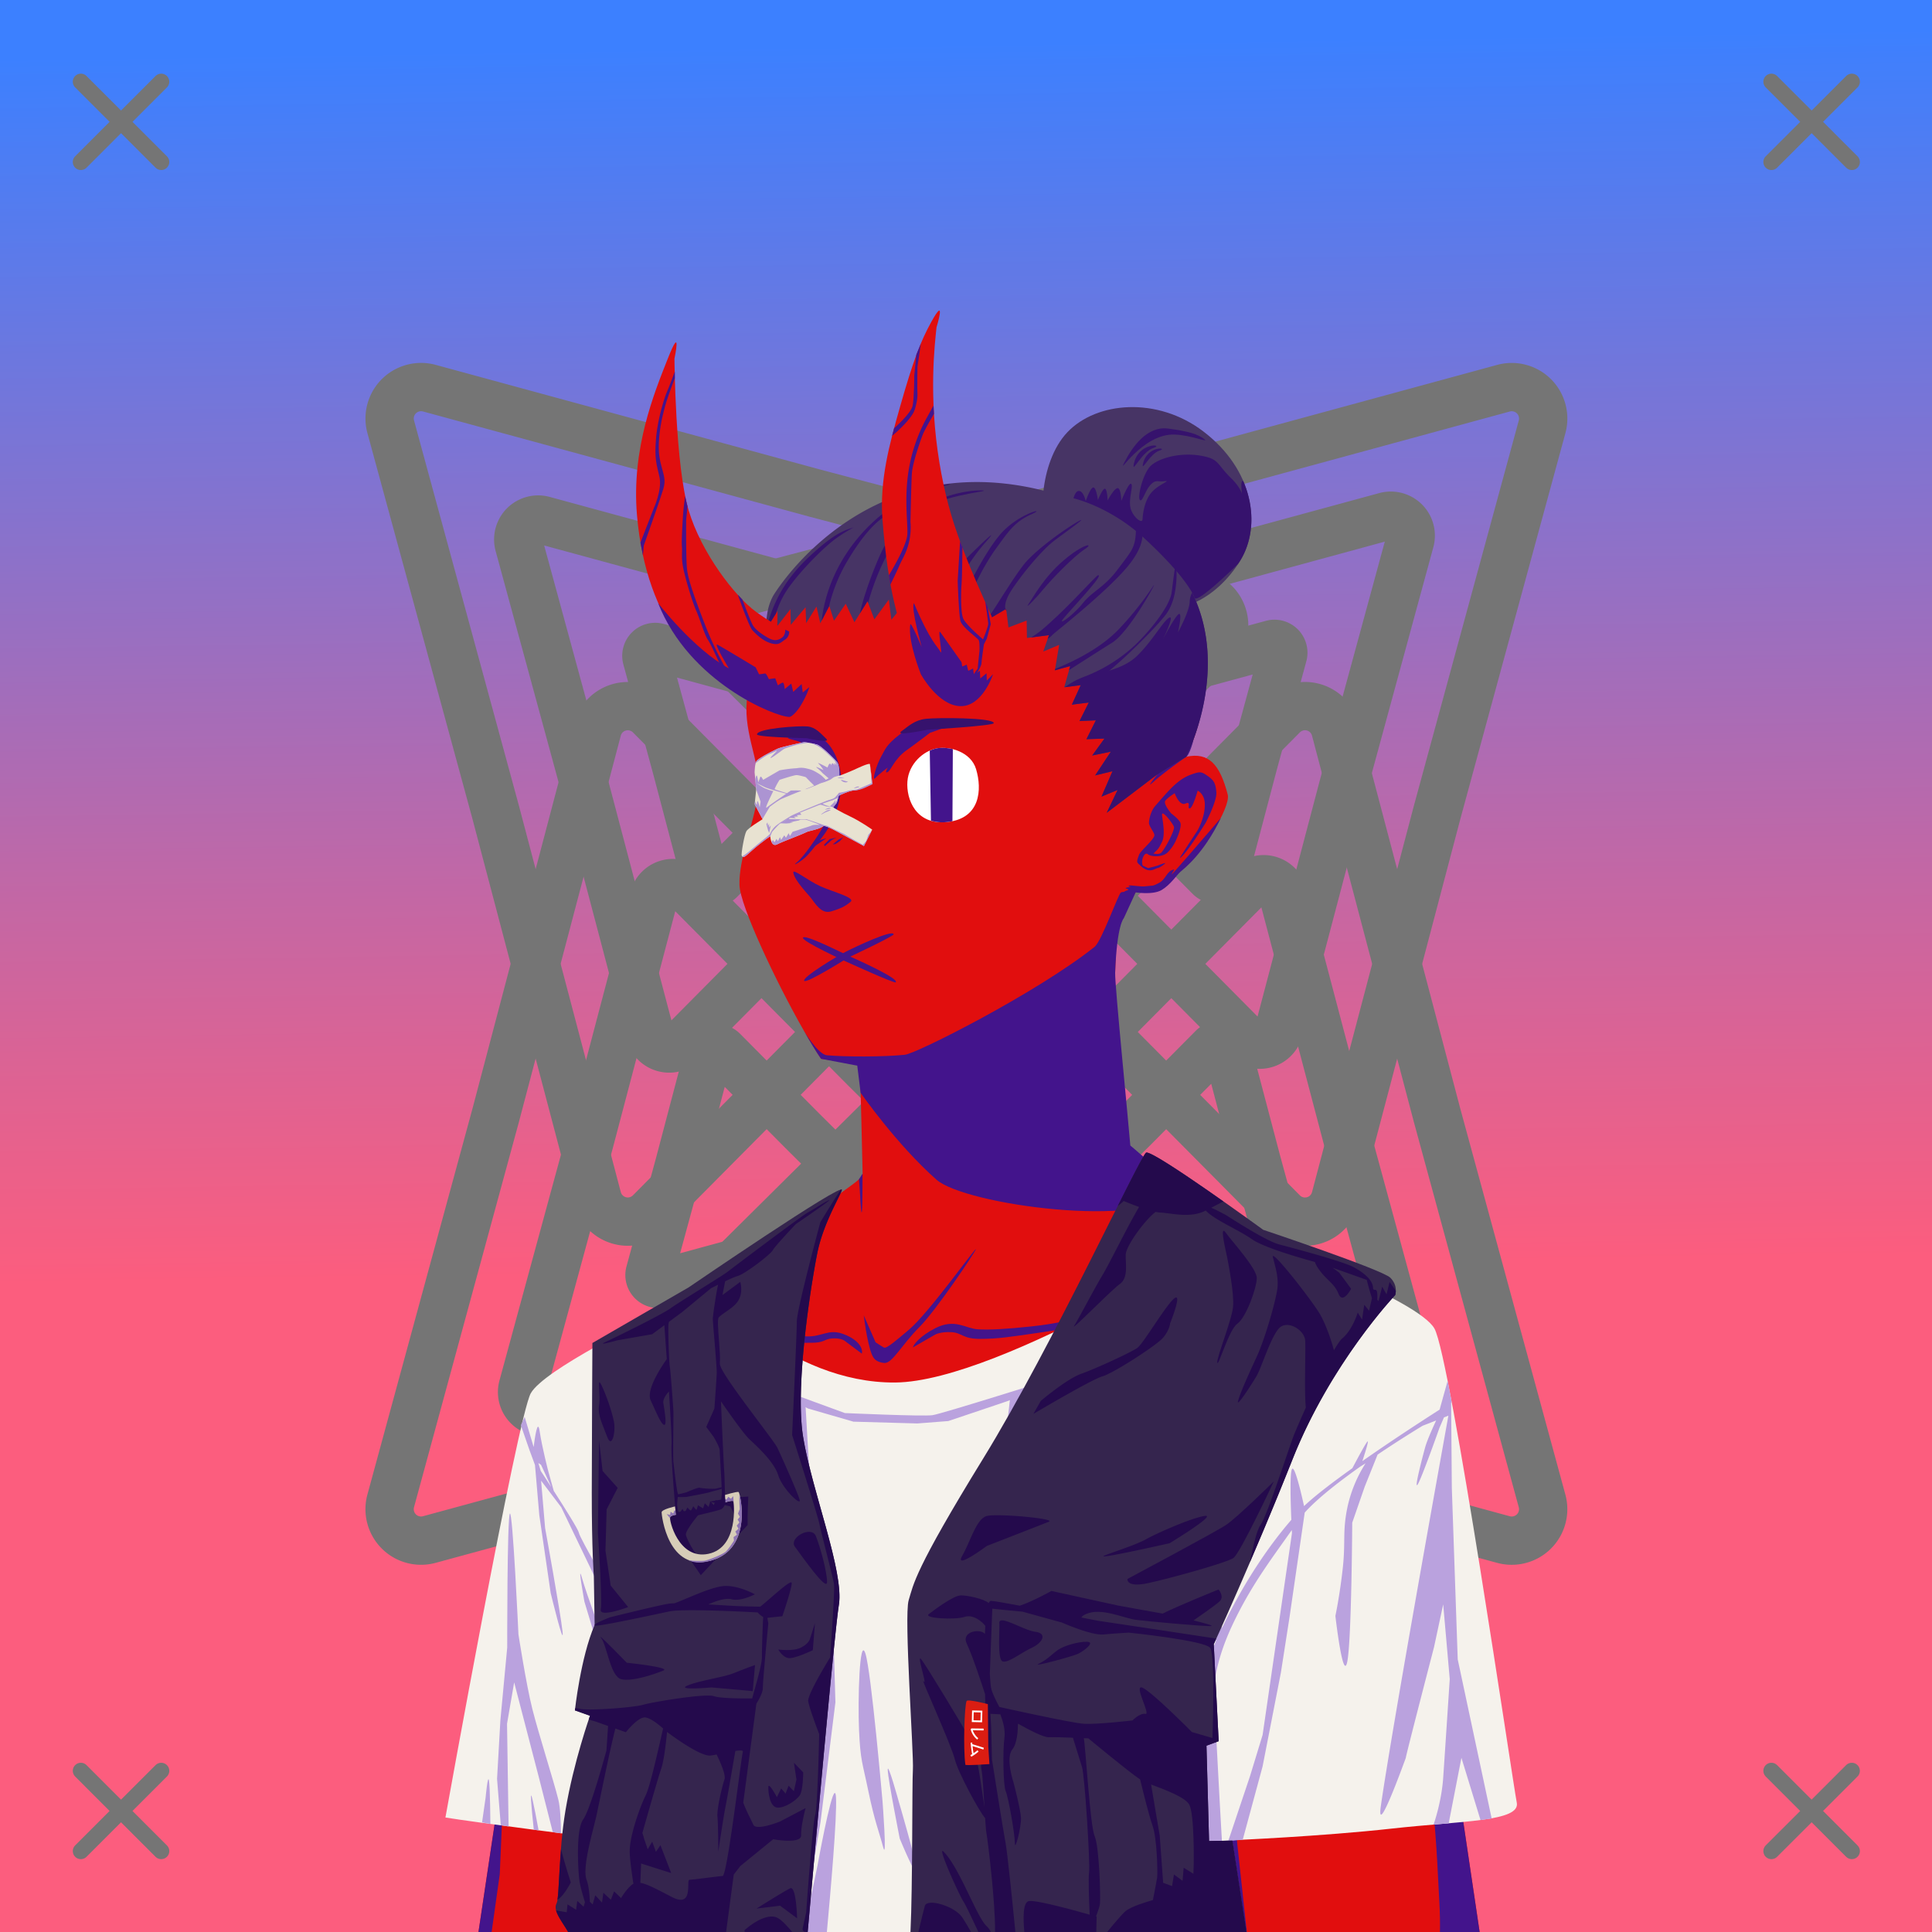 <svg xmlns="http://www.w3.org/2000/svg" xmlns:xlink="http://www.w3.org/1999/xlink" viewBox="0 0 2400 2400"><rect x="0" y="0" width="2400" height="2400" fill="#333333" stroke="none"/><g id='bg'><g id="Evening">
<defs>
<linearGradient gradientTransform="matrix(-1, 0, 0, 1, 4188, 1608)" gradientUnits="userSpaceOnUse" id="skyback-linear-gradient" x1="3005.4" x2="2982.27" y1="-1553.99" y2="-30.71">
<stop id="skyback-c1" offset="0" stop-color="#3c80ff"></stop>
<stop id="skyback-c2" offset="0.66" stop-color="#be68a8"></stop>
<stop id="skyback-c3" offset="1" stop-color="#fc5d7e"></stop>
</linearGradient>
</defs>
<path d="M2400,2400H0V0H2400Z" style="fill:url(#skyback-linear-gradient)"></path>
</g><g id="T06" style="mix-blend-mode: hard-light">
<path d="M1593.35,888.77a39,39,0,0,1,65.52,17.57l126.4,479.43,130.34,478.71a39.09,39.09,0,0,1-48,48L1389.24,1782.2,909.49,1655.72a39,39,0,0,1-17.57-65.52l352-349.19Z" style="fill:#125de7;fill-opacity:0;stroke:#757575;stroke-linecap:round;stroke-linejoin:round;stroke-width:60px" transform="translate(0 0)"></path>
<path d="M807.64,1505.93a39,39,0,0,1-65.51-17.57l-126.4-479.43L485.39,530.21a39.07,39.07,0,0,1,48-48l478.4,130.25L1491.51,739a39,39,0,0,1,17.57,65.51l-352,349.2Z" style="fill:#125de7;fill-opacity:0;stroke:#757575;stroke-linecap:round;stroke-linejoin:round;stroke-width:60px" transform="translate(0 0)"></path>
<path d="M1552.09,1099.55a24.72,24.72,0,0,1,41.53,11.14l80.12,303.9L1756.36,1718a24.78,24.78,0,0,1-30.41,30.41l-303.25-82.57-304.1-80.18a24.71,24.71,0,0,1-11.14-41.53l223.13-221.34Z" style="fill:#125de7;fill-opacity:0;stroke:#757575;stroke-linecap:round;stroke-linejoin:round;stroke-width:60px" transform="translate(0 0)"></path>
<path d="M848.91,1295.15A24.73,24.73,0,0,1,807.38,1284l-80.12-303.9L644.64,676.66a24.77,24.77,0,0,1,30.41-30.41l303.24,82.57L1282.4,809a24.53,24.53,0,0,1,11.47,6.66,24.79,24.79,0,0,1-.33,34.87L1070.4,1071.87Z" style="fill:#125de7;fill-opacity:0;stroke:#757575;stroke-linecap:round;stroke-linejoin:round;stroke-width:60px" transform="translate(0 0)"></path>
<path d="M1506.68,1301.63a11,11,0,0,1,18.5,5l35.68,135.35,36.8,135.15a11,11,0,0,1-13.55,13.55l-135.06-36.78-135.44-35.7a11,11,0,0,1-5-18.5l99.38-98.58Z" style="fill:#125de7;fill-opacity:0;stroke:#757575;stroke-linecap:round;stroke-linejoin:round;stroke-width:60px" transform="translate(0 0)"></path>
<path d="M894.32,1093.06a11,11,0,0,1-18.5-5L840.14,952.75,803.34,817.6a11,11,0,0,1,13.54-13.54l135.06,36.77,135.44,35.71a11,11,0,0,1,5,18.5L993,993.62Z" style="fill:#125de7;fill-opacity:0;stroke:#757575;stroke-linecap:round;stroke-linejoin:round;stroke-width:60px" transform="translate(0 0)"></path>
<path d="M891.92,804.49a39.09,39.09,0,0,1-.53-55,38.69,38.69,0,0,1,18.1-10.5l479.43-126.4,478.71-130.34a39.08,39.08,0,0,1,48,48c-.26.94-130.26,478.4-130.26,478.4l-126.48,479.75a39,39,0,0,1-65.52,17.57l-349.19-352Z" style="fill:#125de7;fill-opacity:0;stroke:#757575;stroke-linecap:round;stroke-linejoin:round;stroke-width:60px" transform="translate(0 0)"></path>
<path d="M1509.08,1590.2a39,39,0,0,1-17.57,65.52l-479.43,126.4L533.36,1912.46a39.08,39.08,0,0,1-48-48c.25-.93,130.25-478.39,130.25-478.39L742.13,906.34a38.69,38.69,0,0,1,10.5-18.1,39.09,39.09,0,0,1,55,.53l349.2,352Z" style="fill:#125de7;fill-opacity:0;stroke:#757575;stroke-linecap:round;stroke-linejoin:round;stroke-width:60px" transform="translate(0 0)"></path>
<path d="M1102.7,845.76a24.72,24.72,0,0,1,11.14-41.53l303.9-80.12,303.45-82.62a24.77,24.77,0,0,1,30.41,30.41c-.17.59-82.57,303.25-82.57,303.25l-80.18,304.1a24.72,24.72,0,0,1-41.53,11.14L1326,1067.25Z" style="fill:#125de7;fill-opacity:0;stroke:#757575;stroke-linecap:round;stroke-linejoin:round;stroke-width:60px" transform="translate(0 0)"></path>
<path d="M1298.3,1548.94a24.73,24.73,0,0,1-11.14,41.53l-303.9,80.12-303.45,82.62a24.77,24.77,0,0,1-30.41-30.41c.16-.6,82.57-303.25,82.57-303.25l80.17-304.1a24.72,24.72,0,0,1,41.53-11.14L1075,1327.44Z" style="fill:#125de7;fill-opacity:0;stroke:#757575;stroke-linecap:round;stroke-linejoin:round;stroke-width:60px" transform="translate(0 0)"></path>
<path d="M1304.78,891.17a11,11,0,0,1-.15-15.53,10.93,10.93,0,0,1,5.11-3L1445.09,837l135.15-36.79a11,11,0,0,1,13.55,13.54c-.07.27-36.78,135.06-36.78,135.06l-35.7,135.44a11,11,0,0,1-18.5,5l-98.58-99.38Z" style="fill:#125de7;fill-opacity:0;stroke:#757575;stroke-linecap:round;stroke-linejoin:round;stroke-width:60px" transform="translate(0 0)"></path>
<path d="M1096.21,1503.53a11,11,0,0,1-5,18.5L955.9,1557.71l-135.15,36.8A11,11,0,0,1,807.21,1581L844,1445.9l35.71-135.44a10.93,10.93,0,0,1,3-5.11,11,11,0,0,1,15.53.15l98.58,99.38Z" style="fill:#125de7;fill-opacity:0;stroke:#757575;stroke-linecap:round;stroke-linejoin:round;stroke-width:60px" transform="translate(0 0)"></path>
</g></g><g id="person"><g data-name="Layer 1" id="Layer_1"><g id="DE01"><path d="M1233.75,607.69c-9.3-.15-18.39,0-27.19.06C1054,609.23,953,710.53,928.59,863.47c-3.41,21.35.1,40.92,4.44,59.44,5.31,22.61,11.86,43.67,8.56,64.56-6,38-24,80-23,112,.82,26,45.49,120.52,79.82,180.59,7.89,13.82,15.41,26.41,21.53,35.25l48.31,7.13s3.5,135.37,3.34,135.94c-2.62,9.82-27.16,19.71-59.62,51.09s-94.09,72.45-154.56,120.65c0,0-126.43,43.22-176.69,93.47s-32.18,256.78-33.75,325.1L594.38,2400h868.24l5.22-138.16,18.57-185L1546.72,2400h291.34l-61.65-415.12s29.47-306.6-35.53-353.6-153.47-66.4-153.47-66.4-106.63-68.76-124.47-87.35-59.47-52.72-59.47-52.72-4.86-42.31-11.19-104.62c-4.4-43.32-7.9-87.2-7-111.75,2.19-59.87.73-65.6,26-100.63,0,0,18.17,2.15,28.25-1.22s21.42-20.85,27.91-25.56c23-16.69,61.85-77.88,57.68-94-9.65-37.25-23.46-53.11-51.74-46.9,0,0,111.09-202.84-153.26-316.88C1291.31,610.85,1261.64,608.12,1233.75,607.69Z" style="fill:#e10e0e" transform="translate(0)"></path><path d="M883.39,2335.27c-4.91,6.13,2.23-27.37,35.35-40.62,17.36-6.94,21.28-12.26,30.08-17.06,12.14-6.63,27-11.47,39.84-10.85,22.74,1.1-47.89,26.07-69.92,34.33S888.89,2328.38,883.39,2335.27Z" style="fill:#43148c" transform="translate(0)"></path><path d="M1497.41,1845.75c-6.11,3.26-31.57,69.28-31.57,69.28l-37.12,78.41s-33.06,106.28-47.63,114.72c-40.64,23.52-47.36,26.68-95.75,32.15-5.17.59-17,1.88-17,1.88s-64.61,6.58-86.43,3.56c-24.57-3.4,24.43,29.71,77,38.44s105.34,16.4,105.34,16.4-9.72,111.88-9.47,165.63c.08,17.45,36-19.83,32.16-.81-1.25,6.24-9.36,21.19-17.16,34.59h92.84l5.22-138.16,18.57-185,11.71,62.74-4.84-46.78-2-137.15s-4.31-15.26-1.84-16.91,11-89.33,8.91-92.81A.65.65,0,0,0,1497.41,1845.75Z" style="fill:#43148c" transform="translate(0)"></path><path d="M1100.81,2266.41c-.88-.07-1.39.06-1.5.4-1.73,5.4,67.82,33.56,109.38,57.1,9.73,5.51-2.89,50.22,2.56,76.09h31.69c-8.7-36.85-15-73.54-22.13-79.34C1208.67,2310.79,1114,2267.35,1100.81,2266.41Z" style="fill:#43148c" transform="translate(0)"></path><path d="M1487.88,1835.47c-2.65.31-19.51,144.65-19.5,144.65l10.18,71.07,6.82,36,1-10.28L1546.72,2400h2.12L1537,2290.81l-3.41-39.62s-47.85-352.78-45.5-406.19C1488.36,1838.32,1488.25,1835.42,1487.88,1835.47Z" style="fill:#43148c" transform="translate(0)"></path><path d="M1776.16,1983.78l-35.63,28.69s25.18,108.54,34.88,189.47,10,116.51,12.53,159.5c.9,15.32,1,27.74.81,38.56h49.31l-59.5-400.66Z" style="fill:#43148c" transform="translate(0)"></path><path d="M1035.62,2318.22a4,4,0,0,0-1.24,1.81c-5.91,12.77-13,56.26-20.85,80h20.22C1036.5,2373.38,1040.24,2315.79,1035.62,2318.22Z" style="fill:#43148c" transform="translate(0)"></path><path d="M770.84,1888.94c-2.37.64-3,26.25-3,26.25s-9.33-27.81-10.53-25.57,4,15.21,5.75,34.54,1.13,42.75,1.13,42.75l-4.38,52.71-7.37,57.22s-8.59,138-21.47,219.25c-9.43,59.46-19.39,91-24.09,103.91H764c0-.74.14-1.12.19-1.94,1.6-29.92,1.45-49.75,4.25-94.53s.86-78.34,1.71-95.37,9.1-109.85,9.1-109.85,16.45,64.87,17.34,41.22-13.78-135.81-13.78-135.81,10.8,35.41,5.53,2.94c-2.57-15.85-11.75-97.66-15.53-113.57C772,1890,771.39,1888.79,770.84,1888.94Z" style="fill:#43148c" transform="translate(0)"></path><path d="M645.31,1906.41c-.13-.32-.22-.2-.25.4-.44,10.38.56,71.16,1.6,109.72.05,2.07.12,2.79.18,4.66.18,10.32.3,20.07.13,27.5L594.38,2400h16.34l10.12-71.91,3.69-86.59,25-186.78c3,12,11.61,44.4,14.25,36.87,3.19-9.1-2.87-78.78-2.87-78.78S647.34,1911.17,645.31,1906.41Z" style="fill:#43148c" transform="translate(0)"></path><path d="M1134,1673.81c1.36-4.6,9.4-14.36,27.74-23.81,24.63-12.68,37.69.46,53,1.32s35.1-.28,66.81-3.63,39.39-7.36,94.92-14.3c45.13-5.64,99.71-23.76,99.38-21.93s-29.7,17.3-100.72,29.27c-12.6,2.12-44.42,9.11-83.74,14.73s-51.21,7.66-73.55,7.77-22.69-7.78-36.29-8.39-19.75,3-19.75,3" style="fill:#43148c" transform="translate(0)"></path><path d="M1392.55,1108.56c-3.23,1.47-24.08,60.7-32.87,67.69-72,57.24-221,132.5-235.56,134-25.72,2.73-73.74,2.69-96.74.67-11.49-1-29-30.91-29-30.91,7.89,13.82,15.41,26.41,21.53,35.25l45,8.55,4.19,33.74s44.63,64.14,94.28,107.94c35,30.9,258.86,62.38,302.68,14.61-19.89-22-61.93-57.11-61.93-57.11-1.9-24.91-19.4-199.6-18.85-214.6,2.19-59.87,10.72-67.7,10.72-67.7l15.08-32.84S1395.77,1107.09,1392.55,1108.56Z" style="fill:#43148c" transform="translate(0)"></path><path d="M1782,1803.56s-22,112.35-38.29,150.69-35.18,93.34-34.61,112.47,32.41-34,32.41-34l31.56,38.87,20,28.32L1776.16,1987S1787.82,1843.2,1782,1803.56Z" style="fill:#43148c" transform="translate(0)"></path><path d="M644.6,1906.54c.42-9.65,16.27,106.28,16.27,106.28s6.08,69.67,2.89,78.78-15.67-42.36-15.67-42.36S643.91,1922.76,644.6,1906.54Z" style="fill:#43148c" transform="translate(0)"></path><path d="M1073,1634s3.76,32.45,9.86,48.08c2.17,5.58,5.31,9.93,15.39,11.06s21.48-22.23,43.93-44.66c20.8-20.77,69-92.84,70-96.5,1.32-4.94-58.3,79.19-83.46,100.17-13.61,11.35-27.31,23.61-30.58,21.87-3.1-1.66-10.46-6.57-10.46-6.57Z" style="fill:#43148c" transform="translate(0)"></path><path d="M1095,939.12c4.44-7.67,5.49-13.41,22-26.28,15.68-12.21,44.66-9.46,56.23-10.93s-18,8.44-18,8.44-16.8,12.92-29.07,21.64c-15.47,11-19.17,25-23.59,27.14s.28-5.69.28-5.69-10.76,8-15.52,13.11S1088.72,950,1095,939.12Z" style="fill:#43148c" transform="translate(0)"></path><path d="M979.64,915.42c-4.14,2.76,7.07,3,16.31,7.19s18.58,12.29,18.58,12.29L1028.28,953s6.06,9.35,8.17,10.4.27-6.2.27-6.2l8,12.87c.87-16.35-7.84-41.52-21.76-51.35S983.78,912.66,979.64,915.42Z" style="fill:#43148c" transform="translate(0)"></path><path d="M990.12,1071c9.93-8.16,26.6-34.39,26.6-34.39s18.77-29.9,22.93-46.27,1.31-29,1.68-34.44c.44-6.46,5.37,18.09,3.86,25-2,9-1.88,15.25-7.89,30.08s-11.18,23-16.18,29.24c-2,2.48-10.44,13.85-17.73,21.92S981.78,1077.81,990.12,1071Z" style="fill:#43148c" transform="translate(0)"></path><path d="M1434,1037.55c.25-3-6.58-11.07-6.7-15s2-14.38,7.25-20.73c1.91-2.3,10.08-11.62,12.44-14.26,10.2-11.35,19.76-20.68,32.19-25.2,12.09-4.4,13.25-3.81,21.21,1.69s9.78,9.59,10.62,20.29-13.13,37.53-13.13,37.53-24.81,40.09-32.07,43.94c-1.3.69,21.49-33.67,21.49-33.67s9.53-15.69,9.37-32.89c-.13-13.3-8.88-17.07-8.88-17.07s-6,21.54-9.83,22.08,2.45-9.49-5.28-6.07-13.44-12.83-13.44-12.83-8.94,5.58-11.68,9.42,7.4,15.74,7.4,15.74,8.37,6,11.11,11-4.56,20.84-4.56,20.84a50.3,50.3,0,0,1-10.93,16.43c-7.69,7.63-24.89,4.83-25.25,1.41s13,3.88,17.64-1.39,15.84-26.07,15.44-31.29c-.22-3-15.22-22.6-14.89-15.34.27,5.93,4.67,24-.11,33.76s-4.69,8.46-10.34,14.08-8.38-3.8-12.26,3.15c-4.25,7.63-.62,13.76-.62,13.76s-5.57-2.38-7.26-5.63c-1.09-2.09,1.65-8,1.84-8.84C1415.91,1057.24,1433.52,1043.58,1434,1037.55Z" style="fill:#43148c" transform="translate(0)"></path><path d="M1415.81,1074c0-.62,10.51,4.42,10.51,4.42l11.26-3s9.8-3.95,9.94-3.23-6.5,5.61-9.37,6.11-6.18,3.72-11.77,2.66S1415.82,1074.58,1415.81,1074Z" style="fill:#43148c" transform="translate(0)"></path><path d="M1010.74,1052.16l15.9-10.94-11.73,3.38" style="fill:#43148c" transform="translate(0)"></path><path d="M1024.48,1051.16l9-7.84,5.72-2.86-8.58,1.94-7,7" style="fill:#43148c" transform="translate(0)"></path><path d="M1034.44,1049l6.92-5.82,6.18-3.23-4.06,4.8-5.62,3.69Z" style="fill:#43148c" transform="translate(0)"></path><path d="M985.49,1084.05c1.73,10.4,18.78,27,22.94,32.82,8.1,11.37,14.43,18.45,24.89,15.08s15.5-5.19,23.3-11.65c6.31-5.22-20.57-11.84-37.22-19.23C1003.6,1094.07,984.49,1078.08,985.49,1084.05Z" style="fill:#43148c" transform="translate(0)"></path><path d="M1070.63,1681.58c1.83-8.51-7-18.93-24.34-24.86s-25.64,4-44,3.4-13.5-3.12-37.82-6.46-35.28-9.36-77.88-16.3c-34.62-5.65,75.3,24.45,80.54,25.42,34.74,6.39,23.32,5.16,40.46,5.27s16.13-4.83,26.56-5.44,15.15,3,15.15,3" style="fill:#43148c" transform="translate(0)"></path><path d="M1085.51,1945c1.73-21,7.18,19.43,7.18,19.43l5.75,89s20.42,42.79,30,60.73-33.81-24.7-40.65-42.53-4.26-36.72-4.26-36.72S1083.78,1965.94,1085.51,1945Z" style="fill:#43148c" transform="translate(0)"></path><path d="M1052,1897.57c-1.59-1.43-10.55,93.73-10.55,93.73s.54,6.57-10.69,49c-8.66,32.71-25.88,50.2-25.88,50.2s-60.33,55.73-67,58.55c-25.38,10.76-95.6,6.88-113.88,6.83-11.11,0,16.76,6.5,43.65,11,22.77,3.79,88.06-6.67,88.06-6.67s75.12-67.44,75.94-76.5c5.67-23,12.81-51.43,12.81-51.43s6.42-67.3,7.15-89.84C1051.72,1939.61,1052.22,1897.77,1052,1897.57Z" style="fill:#43148c" transform="translate(0)"></path><path d="M1071.48,1458s0,39.9-.75,46.75-2-12.57-2.26-19.36S1067,1465,1067,1465Z" style="fill:#43148c" transform="translate(0)"></path><path d="M1474.32,939.55s-29.21,20.28-43.59,33.54c-7.7,7.09,9.19-14.34,8.88-12.61s-11.76,5.95-8,3.54,12.82-8.58,12.82-8.58,32.3-21,36.59-33.46S1479.38,934.68,1474.32,939.55Z" style="fill:#43148c" transform="translate(0)"></path><path d="M1516.65,1016s-7.91,9.61-41.19,47.87-14.41,15.5-17.23,16.17c-9.26,2.17-9.35,11.73-18.16,16.57s-7.56,3.1-17.06,4.36c-6.23.83-17.55-1.6-20.2-.91s2,1.88,2,1.88-4.74,0-6.28,1.18,7.74,1.29.12,3.49,11.26,1.8,11.26,1.8,22,3.73,33-2.74,18.64-18.45,23.54-22.76S1495.46,1060.32,1516.65,1016Z" style="fill:#43148c" transform="translate(0)"></path></g></g><g id="black_vest">
<path d="M1544.14,1524.27s-299.24,191.94-432,193.13-235.39-116.82-235.39-116.82l-45.9,25c-30.41,15.21-154.85,76-171.43,105.06s-106.1,527.13-106.1,527.13C586.5,2263.3,747,2283.89,747,2283.89L737.62,2400H1548l-17.44-114s111.32-4.79,198.41-14.47,160-8.57,155.22-32.28-82.13-553.3-102.28-588.87-201.63-102.75-201.63-102.75Z" style="fill:#f5f2ec"></path>
<path d="M1034.79,2011.53l3,103.09-18.54,149.07-17,100.86L968,2294.84Z" style="fill:#baa2de"></path>
<path d="M1075,2053.91c7.3,22.18,21.33,184.17,21.33,184.17s5.79,75.56.8,56.68-10.82-32.92-18.32-69.27-10-38.16-11.67-76.13S1067.7,2031.73,1075,2053.91Z" style="fill:#baa2de"></path>
<path d="M1102.77,2198.72c.32,11.52,14.94,85.28,14.94,85.28s21.48,52,21.17,40.46-22.41-86.52-22.41-86.52S1102.46,2187.2,1102.77,2198.72Z" style="fill:#baa2de"></path>
<path d="M1526.73,1946.25c-3.76,6-13.78,34.65-13.78,34.65l-.13,14.62-3.49,67.91,11.25-29.1-3.45-17.95,10.85-59.7S1530.49,1940.19,1526.73,1946.25Z" style="fill:#baa2de"></path>
<path d="M633.4,1880.27c3.49-4.1,10.63,150,10.63,150s9.45,61.41,17.12,92.11,27.17,91.52,32.48,113.37c2.39,9.84,3.11,26.39,3.17,41.61L686.71,2276l-17.29-68-30.7-118.09-8.86,51.37L631.78,2269l-9.69-1.62-4.63-57.63,4.13-72.63,8.49-90.49S629.92,1884.37,633.4,1880.27Z" style="fill:#baa2de"></path>
<path d="M663.12,2272.94s-4.76-42.74-3.27-42.54,9.22,43.32,9.22,43.32Z" style="fill:#baa2de"></path>
<path d="M722.88,1960c6,21.16,25.21,72.4,25.21,72.4s12.66,35.09,12.66,42,10.12,47,10.12,47l-3.61,45.21L756,2108l-12.65-60.76L726,1989.7S716.82,1938.82,722.88,1960Z" style="fill:#baa2de"></path>
<path d="M734.55,1950.07l41.84,89.78L762.26,1983s-42.1-72.44-43.22-79.06c-.68-4-17.74-31.07-31.19-52l-6.67-24s-7.68-29.23-10.82-50.11c-2.49-16.64-6.09,8.73-7.44,19.74l-11.13-37.35L647,1770.4l10.66,30.72,2.22,6,4.7,12.76,5.38,62.41,14.15,96.79s17.13,70.61,14.68,47.56-21.63-128.43-21.63-128.43l-5-58.84,25.05,33Zm-62.42-130.36,12.78,27.73c-7.47-11.55-13.2-20.25-13.2-20.25l-2.92-9.81Z" style="fill:#baa2de"></path>
<path d="M603.26,2232.9l-4.43,30.93,10.34,1.94s-.29-45.9-1.77-54.12S603.26,2232.9,603.26,2232.9Z" style="fill:#baa2de"></path>
<path d="M1025.27,2133.07c-10.31,28-36.07,126.43-41.22,153.11s20.61-46.37,20.61-46.37,15.46-38.83,20.61-65.52S1035.57,2105.1,1025.27,2133.07Z" style="fill:#baa2de"></path>
<path d="M833.33,1624l81,72.06L977.54,1729l72,26.35s97,4.39,108.9,2.63,155.24-47,155.24-47l99.25-57.74,141.72-86.84,12.14-12,8-10.36,5.7,3.56-40.41,33.47-71.29,43.11L1348.57,1703l-97.85,37.8-72.65,24.47-38.55,3-79.32-2.22-56.34-16.31-69.68-35.58-46-30.4L829.59,1626" style="fill:#baa2de"></path>
<path d="M1810.84,2061.35l-7.34-213.14-.85-105.37a8.27,8.27,0,0,0,.57-1.81c-1.59-8.38-3.2-17-4.69-24.47-.06-.16-.31-.9-.31-.9l-5.31,19-4.56,16.4c-20.16,12.9-59.28,38.25-96,64,3.13-9.46,8.66-26.81,6.23-24.22s-13.08,22.48-18.63,33c-24.47,17.45-46.7,34.41-60,47.09-3.19-14.58-11.74-51.59-15-45.94-2.81,4.85-1.73,41.13-.8,63-66.53,77-100.42,167.12-100.42,167.12l-45.07,136.28L1512.75,2400H1548l-5-32.47-.91-5.91-11.49-75.19,13.15-1,24.68-91.09,22.74-116.57,10.76-69.06L1620.77,1879c15.53-17.39,42.5-38.37,69.12-57.19l6.5-4.08a166.34,166.34,0,0,0-22.48,54.22c-6.49,31-2.16,42.73-5.92,76.57s-9.12,58.8-9.12,58.8,9.68,85,14.92,56,6-171.81,6-171.81l15.49-44.67,16-39.87c30.59-20.61,56-35.86,56-35.86l16.76-6.56c-2.81,6-11,23.83-13.64,33.31-3.19,11.51-13.94,52.56-9.5,46.5s27.28-70.72,27.28-70.72l5.56-12.89,5.5-2.15c-14.12,78.29-70.4,391.4-83.81,484.12-6.25,43.22,27-48.51,30.89-58.95-.27-1.69,35.06-137.6,35.06-137.6l11.4-53.18,8.14,92.8s-6,91.72-8.14,122.65-12,58.17-12,58.17l18.83-1.61,15.83-81.4,23.7,77.31L1853,2259Zm-242.38,93.85-15.64,51.18-26.85,80-8.06.48-2.75-48.69L1508,2104.28s-2.12-32.44,23.09-86c22.66-48.17,47.74-80.84,73.61-117.55.13,2.46.21,3.89.21,3.89Z" style="fill:#baa2de"></path>
<path d="M1036.92,2227.31c-5.32,1.32-21.28,89.6-21.28,89.6L998.26,2400h28.91c4.45-48.65,12.85-143.27,11.31-167.41C1038.23,2228.72,1037.68,2227.12,1036.92,2227.31Z" style="fill:#baa2de"></path>
<path d="M1000.47,1743.1s8,139.31,9.61,162.53,12.81,145.72,8,122.5-12-109.69-17.61-124.1-14.41-168.13-14.41-168.13Z" style="fill:#baa2de"></path>
<path d="M1270.91,1726.55c-5.81,18.86-27.56,147.22-34.82,180.59s4.35-66.73,7.26-79.06,11.6-92.83,11.6-92.83Z" style="fill:#baa2de"></path>
<path d="M1459.22,2006.39c13-5.86,82.11-55.38,75.59-41.05s-28.67,53.44-28.67,53.44S1446.19,2012.26,1459.22,2006.39Z" style="fill:#240a4c"></path>
<path d="M1530.94,2286.47l-29,.53-3.22-118.41,15.16-5.59-6.1-120.47s50.06-109,97.6-229.19,127.84-204.62,127.84-204.62,3.91-11.47-6.09-21.47-157.91-59.53-157.91-59.53-136.08-99-145.38-95.91c-6.9,2.26-116.32,239.92-202.32,379.73s-86.65,156.33-92.73,176.3,6.58,192,5.24,210.72c-1.12,15.66-.21,144.53-3,201.44h417.38Z" style="fill:#35254e"></path>
<path d="M1042.06,1993.72c6.7-41.52-33.79-142.36-44.5-209.32s12.36-202.48,18.06-229.46c7.66-36.25,28.37-69.76,30.12-76.6,2.88-11.24-190.18,120.84-190.18,120.84l-119.65,69.13s-.72,115-.78,186.13,2.56,103.22,2.56,103.22l1,60.9c-17.41,40.18-24.53,106.13-24.53,106.13l18.75,6.69s-20.3,57.11-30.44,117.46c-8.82,52.47-7.33,108.72-11.06,115.57-4.95,9.06,6.77,22.17,14.37,35.59h297.57C1012.52,2296.73,1036.67,2027.18,1042.06,1993.72Z" style="fill:#35254e"></path>
<path d="M928.73,1894.46c-.42-11,.85-35.38.85-35.38l-19.8,1.26-28.64,5.05,26.12,5.9,8,16L911,1916.78s-5.89,10.11-13.89,13.06-24,7.16-29.07,3.79-14.74-21.06-16-27,21.48-32,21.48-32-10.11.84-19.8,2.11-24.85,3.37-24.85,3.37.83,15.58,5.14,25.41c6.14,14,16.74,24.19,19.71,27.66,5.06,5.89,16.85,23.58,16.85,23.58" style="fill:#240a4c"></path>
<path d="M838.8,1871.3l.84,10.42s-5.21.42-7.11,2.82,10,53.63,47.53,45.67S911.78,1867.06,911,1865s-13,2.22-13,2.22-1.84-6.5.54-9.49c0,0,17.5-5.47,19.1-4.2s18.48,70.61-34.63,85.08c-53.38,14.54-61.07-56.09-61.14-59.89S838.8,1871.3,838.8,1871.3Z" style="fill:#d7cdb8"></path>
<path d="M918.72,1856.62c-.69,3.72.16,18.16.16,18.16l-2.13,5.53,2.28,4-2.69,3.37,2.13,3.53-3.25,4,2.25,3.85-4,3.37,2,4-4.25,3,.56,4.37s-6,9.5-9.78,13.32-22.47,11-26.72,11.59c-3.72.5-15,.52-20.4-.76,7.89,3.77,15.91,4.09,28.12.76C930.1,1925.77,922.24,1870.06,918.72,1856.62Zm-7.91,1.91-2.81,3.25-3.25-2.41-2.41,3.53-3.4-2.28-1.53,1.94a24,24,0,0,0,.59,4.62s12.22-4.3,13-2.22c0,.11.13.91.19,1.29l.19-.38Zm-73,17.53-1.43,4.09L833,1877.9l-.56,4-4.25-1,4.31,5.19a6.53,6.53,0,0,1,0-1.53c1.9-2.4,7.1-2.82,7.1-2.82l-.41-5Z" style="fill:#8d73b3"></path>
<path d="M1027.4,1965.31c0-12.75-8.32-43.23-13.86-57.08s-34.36,2.21-26,13.3S1027.4,1978.06,1027.4,1965.31Z" style="fill:#240a4c"></path>
<path d="M766.78,1665l43.34-7.56,15.16-11.19c.18,2.37,1.68,23.53,3,42.13-2.07,2.85-26.61,37-20,51.15,6.89,14.76,12.81,29.67,16.75,30.53s0-20.2-1-27.09c-.79-5.51,4.45-11.66,6.94-14.41,2,30.28,3.65,59.14,3.25,65.6-1,15.3,4.15,71.75,4.47,77.81s2.56,15.62,2.56,15.62,2.76,1.16,9-.93,40.75-9.63,45.34-11.72,6-8.36,5.41-11.91-.85-31.16-1.34-35.09c-.3-2.42-2.53-48.81-4.07-87.13,5.47,7.92,27.37,39.53,35.22,46.94,8.86,8.37,30.5,27.59,35.91,44.81s29,39.36,26.59,30.5-23.13-55.12-27.56-64.47-66.44-86.62-70.87-101.87a11.27,11.27,0,0,0-.57-1.6c0-.52-.09-2.94-.06-3.21,1-8.37-3.2-44.29-2.22-52.41,0-.35.4-2.08.47-2.56,5.67-6.25,17.59-11.17,23.81-20.06,7.62-10.88,3.25-24.47,3.25-24.47l-22.06,16.31c1.68-8.84,2.65-13.68,3.31-17.1,6.06-2.83,12.25-5.59,15.85-6.62,8.84-2.53,40.42-26.53,43.37-32s28.63-32.44,28.63-32.44,41.82-28.49,41.5-29.62q0-.12-.66.15c-6.74,3-19,11.37-26.12,15.16s-90.53,66.53-98.53,72.84S844.26,1617,833.31,1625s-69.49,36.65-81.28,42.12S766.78,1665,766.78,1665Zm130,189.28c-.25,3.94-1.5,13.75-1.5,13.75l-6.16-4.78-2.4,6.44-4.28-4.66-2.25,6.91-4.66-4.53-2.16,6.31-6.28-3.78-1.9,6.15-4-5-3,6-4.28-4.4-3.4,6.69-2.66-5-4.53,6.16s-2-8.8-2.13-10.81.76-10.1.76-10.1,9.2.26,11.59-.25,25.19-4.52,29.59-6.15c3.8-1.41,10.84-2.4,13.44-4,0,1,.2,4.66.18,5Zm-66.31-209.59c.12-.92.28-1.52.47-2.63l16.28-12,36.22-29.9,8.59-4.28c-2.37,10.28-6.56,38.72-6.56,42.62,0,4.18,5.15,60.3,4.9,67.19s-2.93,44-2.93,44l-10.1,22.87,9.1,12.32s7.62,12.54,7.62,17.21c0,4.07,2,34.26,2.38,45.47a61.53,61.53,0,0,0-6.57,1.57c-3.65.88-18.39-.25-20.65-1s-16.72,5.78-16.72,5.78-8.08,2-9.85,2.4-5.41-34.85-6.09-40,.17-55.8,0-61.94-3.43-50.36-4.5-56.78-2.34-47.59-1.62-52.9Z" style="fill:#240a4c"></path>
<path d="M709.06,2338.47s-7.14-22-12.18-41.25c-2.21,28.26-2.82,52.72-4.38,62.75C700.56,2355.42,709.06,2338.47,709.06,2338.47Z" style="fill:#240a4c"></path>
<path d="M746.31,1999.25c-2.16,10.84,34-2.87,34-2.87l-21.69-26.72-6.5-43.35,1.47-51.31,13.72-26.72-18.78-21L744.16,1789l-1.44,114.88S748.48,1988.41,746.31,1999.25Z" style="fill:#240a4c"></path>
<path d="M754.22,1784.75c5.78,15.76,11-5.78,8.4-18.91s-10-34.16-15.74-45.72c-1.09-2.16-1.79-3.06-2.22-3-1.86.15,1.3,18-.41,28.25C742.15,1758,748.44,1769,754.22,1784.75Z" style="fill:#240a4c"></path>
<path d="M1426,1966.66c27.37-5.87,97.75-25.42,106.22-31.28s50.16-95.16,50.16-95.16-45.6,45-59.29,54.09-122.53,67.13-122.53,67.13S1398.63,1972.52,1426,1966.66Z" style="fill:#240a4c"></path>
<path d="M1391.09,1595.06c11.09-8,6.76-25.88,7.38-37,.57-10.36,23.11-42,37.12-52.62a41.47,41.47,0,0,0,6.07.87c13.5.66,36.87,7.28,55.65-2.28.21-.1.33-.18.53-.28,10.92,11.88,40.55,23.75,57.32,35.63,14.57,10.32,61,23.59,78.18,28.28a36.73,36.73,0,0,0,4.5,8.4c9.81,14.27,19.59,17.82,24.94,31.19s15.63-6.25,15.63-6.25l-14.72-20-8.07-6.09,42.16,15s3.26,12.84,6.5,22.68l-3.56,15.66-6-7.41-2.72,18.41-5.38-8.72s-6.45,21.63-19.43,32.31c-2.47,2-6.1,7.67-10.13,14.57-4.16-16-11.39-34.47-17-44.29-9.36-16.49-61.93-83.79-58.81-71.31s6.67,23.2,5.78,36.57-15.15,63.73-25.84,86.9-20.52,45-23.19,54.81,16-19.17,22.72-30.31,19.64-55.25,30.78-61.94,29,5.35,29.84,17.38c.83,11.17-1.35,63,.82,83.28-6.83,15.3-12.61,28.62-14.54,33.44-6.1,15.27-32.85,99.25-41.24,111.47-5.85,8.5-9.49,27.79-13.72,47.18,16.16-37.62,34.24-80.47,52.75-127.25,47.54-120.19,127.84-204.62,127.84-204.62a27.29,27.29,0,0,0,.63-5.25l-7.69-11-3.75,15.44-5.44-9.5-4.56,17.81-1.56-1.75c1.11-19.91-4.88-7.49-5.29-15.19-.44-8.47-9.8-17.36-23.62-24.94s-76.22-24.07-93.16-28.53-64.62-35.66-64.62-35.66-10.91-6.16-19.53-9.87l15.06-7.78c-40.17-28.28-90.24-62.5-95.84-60.66-2.18.71-16.66,29.09-35.29,66.19a59.21,59.21,0,0,0,7.29-6.12s8.82,3.74,19.15,7.43c-14,23.36-36.45,69.58-45.5,84.66-11.08,18.48-29.55,54.19-35.09,62.81S1380,1603.07,1391.09,1595.06Z" style="fill:#240a4c"></path>
<path d="M1498.62,1883.09a6.41,6.41,0,0,0-2.31.07c-17,2.71-59.67,21.71-71.87,28.5s-30.15,12.42-50,19.72c-24.12,8.86,78.47-14.32,78.47-14.32S1506,1884.88,1498.62,1883.09Z" style="fill:#240a4c"></path>
<path d="M1012.38,2016.31l-6.19,19.47s-1.36,6.2-11.53,11.06-27.88,2.22-27.88,2.22,4.89,9.3,12.41,10.63,30.53-9.75,30.53-9.75Z" style="fill:#240a4c"></path>
<path d="M979.59,2218.25l-3.68,9.78-5.53-6.34-5.29,10.81s-10.68-20.18-10.68-12.22,2.2,24.78,11.5,25.22,23-8.84,27.43-15,4.44-28.78,4.44-28.78l-11.53-11.94,3.13,20.81-3.19,14.56Z" style="fill:#240a4c"></path>
<path d="M911.47,2328.66l8.25-10.63,40.78-33.25s35.22,6.55,34.72-5,5.53-33.72,5.53-33.72l-31.69,16.63s-29.72,12.08-33.25,4c-2.41-5.51-8.86-17.1-12.5-27.44l16.28-122.84c4-6.3,8-14.55,8-19.07,0-9.67,6.85-80.78,6.85-80.78s-.74-4.08-1.19-6.84l18.59-2s12.47-36.25,11.6-41.47a.61.61,0,0,0-.53-.56c-4.13-.74-29.85,23.65-38.6,30.22-5.79-.13-23.38-.49-33.12-1-4.74-.24-17.66-1.09-31.44-1.85,7.71-3.43,20.93-8.52,29-6.4,11.72,3.08,29-6.16,29-6.16s-23.43-13-41.94-9.87c-17.4,2.9-44.68,16.37-58.19,21.09-2.48.06-4.64.15-6.09.34-12.52,1.71-73.94,17.07-73.94,17.07s-16.51,6.41-18.87,9.09v.31c-.07.17-.12.37-.19.53a4.33,4.33,0,0,0,2.56.32c11.38-.57,71.67-13.64,90.44-17.63,17.18-3.64,95.71.51,109.81,1.28,1.56,2.24,4.57,4.38,6.72,5.69-.88,16.11-1.59,39.46-1.59,49.91,0,9.88-7.66,34.61-12.06,51.18-8.86.09-39.21.28-47.85-2.81-9.94-3.55-75.24,7.11-87.31,10.66s-69.56,7.8-79.5,5a20.89,20.89,0,0,0-5.22-.69c-.06.49-.34,2.72-.34,2.72l18.75,6.69-1.6,4.68,8.28,2.41,15.75,5.59-2,30.32s-19.78,73.35-28.85,85.71-6.62,59.35-5,74.19c.82,7.34,4.07,18.9,7.13,28.72l-1.72,5.59-7.81-7.21-1.44,11L705,2365.72l-1,9.75-13.22-2.28c2.1,7.88,9.54,17.26,14.94,26.81H902Zm-126.31,12.46c-7.81,6.37-13.63,16.79-13.63,16.79l-8.65-8.41-4.07,10.44-9.25-8.69-1.75,12.16-8.37-9-3.19,11.28-3.5-3.25c-.37-9.26-1.36-19.93-4.09-27.35-5.77-15.66,8.22-61,12.34-80,3.56-16.37,16.33-80.51,23.47-107.85l13,4.6s13.45-17.1,22.4-18.32c6.5-.88,18,8.44,23.88,13.66-6.54,28.24-16.14,72-21.72,83.19-6.59,13.19-19.78,49.43-19.78,69.22,0,8.42,2.19,24.68,4.59,40.5a11,11,0,0,0-1.68,1Zm71.43-6.06c-4.91,0,6.21,36.26-22.43,21.25-19.45-10.19-30.89-16.12-38.69-17.4l.94-24,37.37,11.87-13.37-34.62-5.6,8.22-4.62-12.63-5.57,9.47L800,2283.84a64.56,64.56,0,0,0-2-6.84c.21-.76,18-64,23.78-81.19,2.7-8.11,5.33-27.85,6.84-44.31,3.2,2.42,40.59,30.48,53.85,29.31,2.15-.19,5-.78,7.75-1.28,4.82,9.95,11.7,25.52,9.75,31.06-2.91,8.26-9.69,36.91-8.72,46.13s1,43.69,1,43.69,6.3-42.72,9.22-57.29c2.49-12.44,8-45.12,12-68,5.7-.89,10.1-1.13,9.31,1.22-2,6.11-19.34,153.81-25.12,154.1s-36.15,4.62-41.07,4.62Z" style="fill:#240a4c"></path>
<path d="M1225.94,1920.38s67.13-26.06,76.9-30c8.56-3.42-46.77-8.86-69.46-8a38.78,38.78,0,0,0-7.44.81c-13,3.26-20.2,31.26-30.63,49.5S1225.94,1920.38,1225.94,1920.38Z" style="fill:#240a4c"></path>
<path d="M1512.16,1692.84c1.33,5.35,14.27-41,25-48.56s24.07-44.59,24.07-56.62-30.62-45.31-38.35-56.13c-1.11-1.56-1.93-2.36-2.53-2.53-4.16-1.18,3.14,27.91,4.31,34.16,1.34,7.13,8.47,43.23,7.13,59.72S1510.82,1687.5,1512.16,1692.84Z" style="fill:#240a4c"></path>
<path d="M1445,1661.56c8-9.64,8.56-17.68,8.56-17.68s13.68-34,7-32a5.6,5.6,0,0,0-1.62.9c-10.18,7.64-38.59,56.27-46.09,61.63s-51.41,25.69-69.63,32.12-50.38,33.78-50.37,33.78l-9.13,16.07s72.36-42.88,85.75-46.63S1437,1671.21,1445,1661.56Z" style="fill:#240a4c"></path>
<path d="M1042.06,1993.72c6.7-41.52-33.78-142.36-44.5-209.31s12.37-202.49,18.06-229.47c7.66-36.26,28.38-69.76,30.13-76.6.09-.35,0-.57-.31-.65a3,3,0,0,0-.94.12c-10.06,14.9-25.44,40.5-25.44,40.5s-29.22,108.18-29.22,123.38-5.84,140.9-5.84,140.9,32.15,101.15,33.91,110.5,16.95,66.66,18.12,74.85-4.81,91-4.81,91-28.46,45.75-27.22,54.4,13.62,40.82,13.62,40.81-1.87,91.54-5,100.82-11.13,120.56-11.13,120.56l-4.39,19.93a3.74,3.74,0,0,0,3.65,4.54h2.59C1010.66,2317.66,1036.31,2029.36,1042.06,1993.72Z" style="fill:#240a4c"></path>
<path d="M1249.16,2289.38c-3.11-16.15-16.94-104-16.94-104l-.91-38.29-1-18.12,12.31.62c2.73,7,6.58,19,5.13,29.16-2.16,15.14-1.62,59.5,1.62,66.53s11.35,53,11.35,64.35,8.13-20.57,7.59-31.38-9.22-43.78-9.22-43.78-10.27-30.28-1.62-41.09c6.13-7.66,7-23.44,7.09-32.16,14.31,8,31.87,17.11,38.25,16.84,5.91-.24,18.67.16,30,.6,3.07,10,8.76,28.5,11.35,36.59,3.3,10.31,10.33,120,8.68,131.19-.93,6.32-.15,30.89.75,52.06-13.18-3.75-64.07-18.09-75-17-8.49.85-7.47,22.9-6.13,38.5h89.36l.49-19.12-.78-.22c2.36-6.41,4.56-12.39,4.91-15.85.82-8.25-.82-70.54-6.6-83.75-5.7-13-11-107.6-13.5-121.84l5.66.22s49.86,41.46,64.28,51c4.88,19.88,11.23,45.56,15.34,57,5.78,16.09,6.61,59,5.79,65.19-.48,3.55-2.82,15.23-5.22,27.68-6.48,1.84-26.94,7.81-34,13.78-4.41,3.73-14.45,15.66-22.83,25.91h173.09l-17.51-113.56-29,.53-3.22-118.41,15.16-5.59-6.1-120.47,3-6.65v-.35s-133.52-20.26-146.81-22.15c-2.06-.3-14.78-2.86-20.62-4,.58-1.35,2.3-2.79,5.71-4.32,18.9-8.47,46.92,5.21,61.91,7.16s80.15,7.84,92.53,7.84c6.42,0-6.49-3.54-20.87-7.09,4.71-3.23,26.6-18.3,32.4-23.69,6.45-6-1.37-14.72-1.37-14.72s-50.32,20.34-69.38,29.94l-54.81-9.87-83.41-18.25s-22.63,12.76-39.21,18.31c-17-3.2-31.57-5.8-35.79-6-1.11,0-2.07.94-2.9,2.72-5.58-5.22-26.71-9.71-34.72-9.53-9.07.19-33,18.1-39.75,23.34s32.91,7.32,44.34,3.41,23.2,7.15,25.94,11.12c-.19,3.28-.38,6.41-.5,10-5.69-7.16-29.85-3.12-22.53,12.13,7.07,14.72,18.73,50.31,22.75,62.68.45,19.8.9,36.71.72,42.88-.62,21.11-7.67,39.14-5.19,50.94,1.4,6.64,2.59,27.58,3.72,46.59-4.06-24.62-8.5-68.33-17.81-84.62-11.15-19.52-53.76-90.05-60.63-99s8.36,35.55,2.78,27.18,34.16,78,39,97.57c4,16,30.57,65,37.47,72.4.58,8.8,1.14,16.22,1.69,19,1.51,7.58,11.33,87.85,10.6,122.53h25.32C1257.72,2363.15,1251.32,2300.62,1249.16,2289.38Zm233.78,24.78-.44,13.47-12.09-7.43-1.38,16.25-10.69-7.91L1456,2343l-11.09-4.1-4.25-58.56s-7.49-44.91-10.72-63.56c16,6,42.34,15.58,47.41,25,6.5,12,5.56,72.4,5.56,72.39Zm-250.28-315.78c8.31,1,37.62,3.72,37.62,3.72l48.75,13.47s36.67,16.24,51.53,14.85,31.6-2.32,31.6-2.32,94.71,9.75,101.22,19,2.78,111.94,2.78,111.94l-25.54-7.44s-47.95-48.42-60.84-54.81,10.12,33.68,3.16,32.28-16.16,8.13-16.16,8.13-44.12,5.11-59.9,4.19-105.41-20.91-105.41-20.91-7-12.52-9.75-21.35c-1.07-3.38-1.66-11.54-2.13-19.78Z" style="fill:#240a4c"></path>
<path d="M771.78,2086c13.65,3.41,42.67-6.83,52.34-10.81s-45.53-9.69-45.53-9.69-30-30.91-32.59-32.16c-.37-.18-.17.23.75,1.44C754.15,2044.42,758.13,2082.56,771.78,2086Z" style="fill:#240a4c"></path>
<path d="M1243.78,2062.34c4.29,7.15,23.36-8.58,37.66-15.25s19.52-18.09,4.75-20c-12-1.54-34.38-15-42.1-14.18a2.73,2.73,0,0,0-2.1,1,2.7,2.7,0,0,0-.58,2.24C1241.88,2027.08,1239.49,2055.2,1243.78,2062.34Z" style="fill:#240a4c"></path>
<path d="M981.62,2345.72c-7.55,3.52-41.78,25.16-41.78,25.16l29.22-3.54L990.19,2383s-.89-35.86-7.22-37.44A2.09,2.09,0,0,0,981.62,2345.72Z" style="fill:#240a4c"></path>
<path d="M883.84,2096.19l51.22,4.56,2.85-32.44s-14.24,5.13-26.75,10.25-43.25,9.12-57.47,15.38S883.84,2096.19,883.84,2096.19Z" style="fill:#240a4c"></path>
<path d="M1195.56,2382.16c-7.31-11-28.35-19.19-39.59-18.5-3.75.23-6.4,1.43-7.09,3.87-1.29,4.49-4.61,17.79-8,32.47h65.39C1202.47,2393.39,1199,2387.33,1195.56,2382.16Z" style="fill:#240a4c"></path>
<path d="M1339.56,2054.25c6.67-3.33,21.45-14.27,11-14.75s-28.59,4.76-36.22,10-12.85,11.91-23.81,17.16S1332.89,2057.58,1339.56,2054.25Z" style="fill:#240a4c"></path>
<path d="M1225.84,2392.94c-12.54-11.15-33.64-72.68-53.65-92.69-9.06-9.06,18.82,53,25.09,62.72,2.59,4,10.14,20,18.06,37h15.42A20.92,20.92,0,0,0,1225.84,2392.94Z" style="fill:#240a4c"></path>
<path d="M965.69,2382.31c-9.9-4.94-26,2.48-40.22,14.85-1.1,1-.54,1.9-.22,2.84h58.88C978.27,2392.94,970.88,2384.91,965.69,2382.31Z" style="fill:#240a4c"></path>
<path d="M1227.15,2116.93l.54,52.58,1.4,21.9s-29.67,2.13-29.86.82c-2.89-20.53-1.09-73.58,1.51-79.18C1202,2110.37,1227.15,2116.93,1227.15,2116.93Z" style="fill:#db1d12"></path>
<path d="M1220.32,2125.06l-12.76-.3-.35,14.41,12.76.3Zm-2.1,2.18-.24,10-8.67-.21.24-10Zm3.69,20.07-15.18-.2-.92,1.07a23.36,23.36,0,0,0,8.12,12.78l1.31-1.74a20.07,20.07,0,0,1-4.09-4.44,21.73,21.73,0,0,1-2.78-5.37l13.51.17Zm-14.17,17.38-2,.14a138.06,138.06,0,0,0,1.87,14.19c-.67.44-1.39.87-2.16,1.33l1.14,1.92a53.45,53.45,0,0,0,9-6.37l-1.34-1.69a41.05,41.05,0,0,1-4.29,3.26l-.59.41c-.44-2.44-.85-5.4-1.24-8.84,5.13,1.63,9.68,3,13.45,4.28l.57-2.15c-6.1-2-10.85-3.47-14.29-4.52Z" style="fill:#fff"></path>
</g><g data-name="Layer 1" id="Layer_1"><g id="Cat"><path d="M1163.41,929.7c-16.31,3.1-34.56,19.13-36.19,41s10.35,55,50.23,50.34c40.38-4.72,42.64-40.19,35.09-65.51C1206.13,934,1179.73,926.6,1163.41,929.7Z" style="fill:#fff"></path><path d="M978.3,941.66c-12.38,2.77-23.34,10.12-27.4,34-3.71,21.78,7.78,51.63,38.05,47.47,30.65-4.2,35.21-37.86,29.48-60.44C1013.56,943.5,990.68,938.9,978.3,941.66Z" style="fill:#fff"></path><path d="M1173.06,929.09a41.69,41.69,0,0,0-9.65.6,39,39,0,0,0-8.44,2.84l1.5,87a51.43,51.43,0,0,0,21,1.5c2-.23,3.86-.59,5.68-1l.5-89.37A54.15,54.15,0,0,0,1173.06,929.09Z" style="fill:#43148c"></path><path d="M986.94,941a33.57,33.57,0,0,0-8.63.66,40,40,0,0,0-6.75,2.18v77.38a33.54,33.54,0,0,0,17.38,1.87,39.3,39.3,0,0,0,6.28-1.4l1.5-79.16A44.5,44.5,0,0,0,986.94,941Z" style="fill:#43148c"></path></g></g><g id="Buddha-Bun"><path d="M1019,774.3l11.21-21.64,5.8,18.43L1050.61,750l10.8,23,16.2-26.1,8.55,22.5,18-24.53,3.12,25,18.47-22.34.53,20.53L1150,748l6.32,20,20-17.9,2.11,20,22.11-20,1.28,18.81,20.69-21.52,2.28,23.88,25.1-14.93,2.85,23.1,22.59-8.55.39,21.62,27.34-3.52-7.1,20.41,19.74-8.3-5.26,31.59,19-5.27L1322,853.77l20.53-2.64-11,24.22,21-2.63-11.49,23,20.28-.9-11.72,23.43,22.41-.78-15.26,21.06,23.16-4.74-19.48,29.49L1382,958l-13.69,31.59,20-8.27-13.52,28.39s15.4-11.66,31.24-23.71c15-11.4,30.4-23.19,31.93-24.18,3.14-2,35.59-21.72,35.59-21.72S1590.27,713.55,1337,621.93,960.23,740.47,960.23,740.47a65.94,65.94,0,0,0-6.37,17.66c-2.24,10.51-2.58,24.36-2.58,24.36l14.6-23.55-.32,18.79,16.4-21.1.37,19.59,18.38-21.94.7,19.85,12.88-20.66Z" style="fill:#473465" transform="translate(0 0)"></path><path d="M1304.23,663.93c-14.4-10.79-14.53-88.95,21.78-127.07s111.64-44.48,168.83-.91c62.69,47.77,72.45,117.29,45.82,160.47-30.08,48.77-80.32,72.46-122.07,53.74S1318.62,674.73,1304.23,663.93Z" style="fill:#473465" transform="translate(0 0)"></path><path d="M1433.47,727.12c.73-2.63-13.23,22.28-43,53.84-26,27.58-64.86,43.82-79.72,50l-.28,1.75,18.94-5.28-1.41,5c4.94-3.17,34.56-22.15,53.47-34C1401.89,785.58,1432.73,729.76,1433.47,727.12Zm47.41,9.13a25.54,25.54,0,0,0-3,11.34c-.59,12.86-14.6,38-14.6,38s5.84-25,1.16-22.81-19.88,31.56-19.88,31.56,15.63-32,7.6-26.87-20.44,28.64-39.72,47.34-52,21.62-67.82,26.88c-7.46,2.49-15.48,7.45-22,12l19.9-2.57-11.06,24.22,21.06-2.62-11.5,23,20.28-.91-11.72,23.44,22.41-.78-15.25,21.06,23.16-4.75-19.5,29.5L1382,958l-13.69,31.59,20-8.25-13.54,28.38s15.42-11.67,31.25-23.72c15-11.4,30.41-23.17,31.94-24.16,3.14-2,35.6-21.75,35.59-21.75S1528.76,833,1480.88,736.25Z" style="fill:#36126d" transform="translate(0 0)"></path><path d="M1349.48,839.66A193.81,193.81,0,0,0,1409.29,802c16-15,43.76-47.38,46.21-66.44s5.43-43.65,5.85-33.62,1.88,41.46-12.78,61-71.59,75.45-87.91,82.14S1327.19,848.33,1349.48,839.66Z" style="fill:#36126d" transform="translate(0 0)"></path><path d="M1471.66,564.84c-18.14.8-34.31,6.62-41.94,13.6-10.17,9.3-17.93,42.17-13,43.12,3,.59,6.47-13.44,13-19.81s8.23-2.85,17.09-4-8.32,4.16-16.82,14.52-10.39,26.48-10.65,32.69-11.09-1.69-14.62-12.65,3.45-28.68.5-31.18-12.31,21.15-12.31,21.15-.25-15.75-4.5-15.9-12.5,15.28-12.5,15.28-.41-14.41-3.41-14.53-8.63,14.06-8.63,14.06-2-15.94-5.78-15.63-9.34,16.91-9.34,16.91-2.58-11.55-7.78-12.53-7.4,9.07-7.4,9.07,45.11,10,88,49.69c43.88,40.58,58.77,64.29,62.32,73.83,2.48,6.71,34.71-23.3,54-42,.91-1.38,1.87-2.7,2.75-4.12,16.42-26.64,18.95-63.27,3.81-98.66-3.1-1.78-2.62,7-1.63,15.53-2-5.35-5.93-11.86-13.25-19-18.82-18.29-14.4-24.47-39.37-28.43A92.6,92.6,0,0,0,1471.66,564.84Z" style="fill:#36126d" transform="translate(0 0)"></path><path d="M1396.68,574.48c9.81-19.26,28.15-45.61,54.52-42.09s36.57,7.05,44.39,12.81-15.31-4.68-36.51-5.39C1418.44,538.43,1386.86,593.75,1396.68,574.48Z" style="fill:#36126d" transform="translate(0 0)"></path><path d="M1419.74,577c-1.65,9.08,9-13.76,20.81-17.35S1424.09,553,1419.74,577Z" style="fill:#36126d" transform="translate(0 0)"></path><path d="M1408.29,577.35c-2,11,10.67-16.69,24.73-21S1413.46,548.26,1408.29,577.35Z" style="fill:#36126d" transform="translate(0 0)"></path><path d="M1411.09,659a84,84,0,0,1-.87,10.53c-2,12.62-6.13,17.09-22.41,38.66s-30.92,26.44-42.31,40.68-30.13,28.08-25.66,21.16,53.74-57.78,44-55.34c-2,.51-30.56,32-51.28,51.28s-21.63,19.29-31.59,25.9l22.12-2.84-1.56,4.47c4.73-3,4.09-3.5,9-7.59,7.33-6.11,70.4-56.17,93.19-85.88,11.72-15.28,15.33-26.83,15.5-35.34C1416.58,662.73,1413.86,660.85,1411.09,659Z" style="fill:#36126d" transform="translate(0 0)"></path><path d="M1342.91,646a16.83,16.83,0,0,0-3.1,1.47c-13.43,7.33-52.5,34.59-67.56,53.31-14.46,18-38.33,58.88-47.44,70.44l25.07-14.87.34,2.71.06-.06s-7-6.32,7.72-28.09,37.44-48.42,51.28-59C1321.39,662.68,1346,645.32,1342.91,646Z" style="fill:#36126d" transform="translate(0 0)"></path><path d="M1060.14,655.2c-6.47,2.48-17.46,3.9-41.44,24.3-29.82,25.37-54.51,52.86-67,102.31L964,761.94a113.34,113.34,0,0,1,17.25-34.1c14.79-20,35.43-40.77,49.38-52.72S1062.29,654.37,1060.14,655.2Z" style="fill:#36126d" transform="translate(0 0)"></path><path d="M1219.82,609.2c-14.79-.47-42.69,3.88-72.75,20.1s-45,42.21-51.26,54.67-22.66,53.16-27.56,78l9.37-15.09.76,2c4.83-17.57,14.82-47.22,30.9-72.15s31.41-37.84,51.45-50.24S1234.61,609.68,1219.82,609.2Z" style="fill:#36126d" transform="translate(0 0)"></path><path d="M1287.44,635.12c-1.18-1-22.94,6.68-40.19,23.66-23,22.64-51.84,85.06-51.84,85.06l-9.63,19.66,14.75-13.38.16,2.16a31.58,31.58,0,0,0,3.84-8.78c2.92-10.59,17.17-40.54,32.5-61.72s23.37-33.59,43.81-42.72C1286,636.78,1287.83,635.47,1287.44,635.12Zm-102.18,74.27c-4.64,6.83-25.5,49.22-29.48,56.92l.53,1.72,20-17.91.16,1.35c.7-1.38,18.57-44.86,47.41-77.35S1187.62,705.9,1185.26,709.39Z" style="fill:#36126d" transform="translate(0 0)"></path><path d="M1296.89,731.06c9.72-11.83,36.77-39.73,50.29-48.6s-1.69-7.19-26.2,13.94-37.09,45-43.11,53.68S1287.17,742.89,1296.89,731.06Z" style="fill:#36126d" transform="translate(0 0)"></path><path d="M1179.25,601.41c-6.65.37-40.65,7.47-71.72,28.68-40,27.32-79.53,77.34-86.87,141l9.15-17.68A202.59,202.59,0,0,1,1052.56,697c10-16.73,27.9-44.61,48.22-56.56s55-33.09,74.88-37.47C1180.64,601.9,1181.47,601.28,1179.25,601.41Z" style="fill:#36126d" transform="translate(0 0)"></path><path d="M1119.65,908.54c9-6.56,16.41-13.95,30.36-15.59s84.11-1.64,84.52,5.34c.2,3.35-82.47,8.2-82.47,8.2S1110.62,915.11,1119.65,908.54Z" style="fill:#36126d" transform="translate(0 0)"></path><path d="M1026.27,917.59c-7-6.58-12.77-14.11-23.21-15.18s-62.65,2.41-62.68,9.89c0,2.15,22.15,3.41,39.9,4.08,11.88.44,21.79.62,21.79.62S1033.25,924.16,1026.27,917.59Z" style="fill:#36126d" transform="translate(0 0)"></path></g><g data-name="Layer 1" id="Layer_1"><g id="X"><path d="M997.51,1164.85c2.07-4.67,44.56,17,56.46,22.41s63.27,28.32,58.74,33.06c-1.56,1.64-62.13-26-62.13-26S995.59,1169.18,997.51,1164.85Z" style="fill:#43148c"></path><path d="M999,1218.39c-2.41-4.5,39.72-29.88,51.32-35.93s58.83-28.29,59.79-21.81c.33,2.25-56.29,28.83-56.29,28.83S1001.23,1222.56,999,1218.39Z" style="fill:#43148c"></path></g></g><g id="Eye-Patch"><path d="M1014.92,924.89c5.55,1.8,21.6,17.56,25.06,22.09s1.33,16.31,2.74,16.46,18.87-7.46,18.87-7.46,18.64-9.08,19.08-6.65,2.91,24.68,2.91,24.68-16.24,7.84-22.13,7.82-19.5,6.5-19.5,6.5l-2.41,8.72L1035,1003s9.19,5.62,21.7,11.54,26.76,16,26.76,16l-10.3,20.42-29-15.59s-18.92-10.88-21.46-9.09c-6.24,4.38-17.22,5.52-21.07,7.42-8.26,4.07-28.32,11.12-36.23,15.15s-8.55-9.93-8.55-9.93-1.17.25-11.83,8.52c-17.22,13.37-20.95,20.66-23.63,15.5-.94-1.81,3.19-26,5.76-30.36s20.15-14.9,20.15-14.9l-9.83-18.54,1.93-18.71-2-20.94s.13-11.59,2.69-14.51c2.41-2.75,14.24-9.6,25.68-14.82,5.39-2.47,33.13-8.29,33.13-8.29S1009.37,923.09,1014.92,924.89Z" style="fill:#e8e2d1"></path><path d="M1080.56,949.31l1.28,10.63.69,13.43,1.34.69c-.75-6.62-2.95-23.27-3.21-24.72C1080.65,949.32,1080.57,949.34,1080.56,949.31Zm2,23.65c-1.5.59-6.85,3-11.29,4.9l-3.41,1.46c-1.59.67-2.71,1.14-3,1.21-2.57.59-9.3,1-11.87,2s-10.85,2.34-10.85,2.34a54.38,54.38,0,0,1-4.84,5.66c-2.12,2-6.6,2.82-9.78,4s-40.79,16.37-45.63,19.44-15,8.85-19.34,13.09a26,26,0,0,0-6,8.85s-3.47,3.3-6.78,5.9-15.64,12.73-18.75,15.53a80.62,80.62,0,0,1-8.91,6.44c2.69,3.1,7.06-3.94,23-16.31,10.12-7.86,11.49-8.33,11.63-8.38l2.37-5.62s6.87-8.14,10.44-10.85c1.2-.9,4.47-2.7,7.34-4.31,1.09,0,4.36.13,6.32.28,2.28.17,15.41-.84,17.81-.34s11,3.77,13.28,4.66a36.59,36.59,0,0,1,4.16,1.93s-6.66-.83-10.19.66-13.75,4.4-15.13,5-8.56,2.75-8.56,2.75l-3.28,5.25-1.59-3.44-3.41,5.59-2-3-4,5.72-1.41-3.5-2.5,5.07-1.84-2.82-2.44,4.13-2-2.84a7.26,7.26,0,0,1-1.81,2.06c1.15,3,3.28,5.41,7.22,3.4,7.92-4,27.95-11.08,36.22-15.15,3.84-1.9,14.82-3,21.06-7.41,2.54-1.79,21.47,9.1,21.47,9.1l29,15.59,10.28-20.44-.1-.06-2.12,3.34-2.76,3.34s-2,6.34-2.43,7.07-2.7,3.52-2.7,3.52l-1.42,1.6-12.41-6.78s-11.82-7.19-13.09-7.59-16.46-7.89-17.44-8.44a12.94,12.94,0,0,0-5.13-1.31c-1.14.16-2.25.34-2.25.34l4.27.25-14.55-5-9.5-3.16s-8.26,0-9.37.07-9.65-.18-10.75-.22a5.34,5.34,0,0,1-2.13-.75c4.88-2.65,9.67-5.17,11.06-5.88,2.58-1.31,25.37-10.35,30.35-12.25s10.88-3.74,12.78-4.37,6.59-3,6.59-3l-.65,5.31,2.06-7.47.4-.56.76-.53c1.54-.73,13-6.11,18.53-6.1,1.18,0,4.59-.14,10.29-2.26,4-1.51,10.71-5.06,12.11-5.56Zm-44.69,20.95c-.36.37-1.61,2.51-2.72,3.65s-4.06,3.94-4.06,3.94L1035,1003l4.58-5.73.7-4.12L1037,998.5S1038.39,993.35,1037.84,993.91Z" style="fill:#ac94d2"></path><path d="M988.37,954.39a159.84,159.84,0,0,0-19.93,2.55L948,968.78s-2.76-5.81-3.61-3.43-2.48,6.46-2.48,6.46-.86-7.46-1.77-8.33-1.89,4.86-1.89,4.86l1.19,12.1,0,.4,5.37,15-1.06,7.19s-1.67-6.94-2.53-7.72-.94,4.6-.94,4.6a9.56,9.56,0,0,1-2.31-5.1c0-.71-.44,4.34-.44,4.34L947,1017l.47-.06,8.78-14.69s10.21-7.87,14.69-9.84S991,984,994.59,982.75s-12.18-.72-12.18-.72-25.59,17.49-29.65,20.88c-3.69,3.09,3.75-11.54,7.8-20.18.31-.66.85,1.24-10.71-3.62-3.52-1.48-11-7.09-11-7.09s-1.93-.53,11.32,5.86c5.36,2.58,29.85,9,30,8.77.41-.82-18.25-5.7-17.91-6.5a75.45,75.45,0,0,1,6.16-11.4s16.72-5.52,20.66-5.87,22.08,5.55,30,7.51c6.61,1.64,6.67-.21,6.67-.21s3.37.87.63-1c-.78-.52-4.5-5.22-9.58-8.3-6-3.63-7.88-4.66-15-6.3S991.62,954.23,988.37,954.39Z" style="fill:#ac94d2"></path><path d="M1012.34,924.34a14.16,14.16,0,0,0,1.38,1,101.15,101.15,0,0,1,9.78,6.75s11.14,10.21,13,12.53,2.75,6.44,2.75,6.44-1.94-3.06-2.55-3.12.08,2.87.08,2.87-1.78-2.72-2.75-2.75-1.12,2.66-1.12,2.66-1.18-2.62-2.41-1.94-2.5,4.66-2.5,4.66-14.43-7.7-11.31-4.91,6.29,8.09,6.29,8.09-12.5-6.25-8-2.65a57.28,57.28,0,0,1,6.95,6.53l7.47,6.41a27.43,27.43,0,0,0-3,1.49,37.11,37.11,0,0,1-3.66,2.13c-2.19.73-11,5-13.38,6.16s-11.89,4.44-7.84,3.47,17.72-7.13,17.72-7.13a70.2,70.2,0,0,0,11.88-4.35c1.66-.8,4-3,5.33-3.48a62.43,62.43,0,0,1,6.29-1.76s.71-11.94-2.75-16.47-19.51-20.26-25.06-22.06C1014.2,924.68,1013.18,924.55,1012.34,924.34Z" style="fill:#ac94d2"></path><path d="M1023,970.72s-22.73-7.42-22.55-6.26,11.4,11.85,11.4,11.85Z" style="fill:#ac94d2"></path><path d="M955.5,1034.76l2-9.34-2.2,2.64.16-5-1.46,3.1-.6-4.57-1.36,2.31,2.09,7.57Z" style="fill:#ac94d2"></path><path d="M1041.75,966.41c2.91.52,8.37.53,6.62.1C1042.8,965.15,1038.81,965.88,1041.75,966.41Z" style="fill:#ac94d2"></path><path d="M1046.06,969c3.14.92,7.36,2.11,7.36,2.11a6.14,6.14,0,0,1-5.26.31C1045.22,970.29,1043.54,968.3,1046.06,969Z" style="fill:#ac94d2"></path><path d="M1061.19,978.91c-1.81,1.26,3.15-.63,5.36-.95S1066,975.55,1061.19,978.91Z" style="fill:#ac94d2"></path><path d="M1025.68,1009c2.84-1.26,6.3-2.63,6.3-2.63s-1.57-.94-4.83.53-8.93,5.88-6.62,4.83S1022.84,1010.22,1025.68,1009Z" style="fill:#ac94d2"></path><path d="M1025.57,1005.18c-3.35,1.59,6.41-.84,6.41-.84S1031.56,1002.34,1025.57,1005.18Z" style="fill:#ac94d2"></path><path d="M1018.22,999.5c2.21.11,8.3,2.31,8.3,2.31l6.3.11s-1.78-.32-5-1a23.87,23.87,0,0,1-6.41-2.73S1016,999.4,1018.22,999.5Z" style="fill:#ac94d2"></path><path d="M978.41,1017.47l-10.07,5.19s7.14.34,8.27.31,6.89-.59,8-.86-3.67-.37-3.67-.37l5.44-1.34,6.18-1.25,1.9-1.24-11.38.07Z" style="fill:#ac94d2"></path><path d="M980.85,1015.93c1.22.13,7.88.52,7.88.52l-2.6-1.84,5.37-.37-1.84-1.51,5.9-.75-2.2-2.69S979.62,1015.81,980.85,1015.93Z" style="fill:#ac94d2"></path><path d="M998.91,921.88s-27.74,5.81-33.13,8.28c-11.43,5.22-23.28,12.06-25.69,14.81a8.51,8.51,0,0,0-1.34,3.09,101.15,101.15,0,0,1,13.59-9.65c2.88-1.71,7.07-3,11.65-5.5s-8.06,8.38-6.81,8.65,7.43-4.43,11.8-7.6c3.07-2.23,4.81-3.64,6.27-4.18,3.54-1.31,10.34-3.41,14.66-4.59,4-1.1,12.5-2.56,15.47-2.35C1001.82,922.26,998.91,921.88,998.91,921.88Zm8.21,1.34c3.22,1,13,5,13,5l0-.07a21.79,21.79,0,0,0-5.28-3.21A62.58,62.58,0,0,0,1007.12,923.22Z" style="fill:#ac94d2"></path></g><g id="DE01"><path d="M829.36,446c-16.42,41.56-45.18,111.13-38.08,193.91,12,139.75,83.34,192.31,111.63,212.47,28,20,67.9,38,73.58,37.61s17.57-8.92,27.53-32.45c9.57-22.62,4.4-58.11-3.28-62.79-16.43-10-29.13-11.31-61-34.29-27.47-19.83-68.7-74.39-84.2-126.26-16.81-56.21-17.7-188.65-17.7-188.65S847.58,399.88,829.36,446Z" style="fill:#e10e0e"></path><path d="M1191.78,876.09c10.31-.39,27.82-3.69,40.45-34.21,7.63-18.45,12.08-42.62,7-58.52s-44.4-92.21-61.26-156.83c-4.59-17.61-8.14-34.67-10.85-51-13.92-83.79-5.82-148.45-3.75-168.93,0,0,12.92-41.81-6.44-6.81-13.14,23.74-22.62,48.28-38.84,105.45-13.26,46.73-25.61,91.24-21.83,140.47,6.78,88.46,20.45,129.67,34,162.92C1147.81,851.49,1171.25,876.88,1191.78,876.09Z" style="fill:#e10e0e"></path><path d="M1193.07,753.26V739.19" style="fill:#43148c"></path><path d="M817.55,749.18s43.59,57,87.88,81.14c0,0-19.55-32.29-14.21-29.54s47.43,28.15,47.43,28.15l4.3,8.72s6.55-.73,7.38-1c1.56-.55,4.72,7,4.72,7l8-1.11,3.26,8.85s5.18-4,6.46-3.32c1.57.8,2,7.94,2,7.94l8.2-6.82,2.39,10.29,10.46-9.72,1.42,10.41,8.2-6.65s-2.6,9.51-10.91,23.17c-3.48,5.72-10.48,13.88-14,13.88C962.93,890.59,856,847.39,817.55,749.18Z" style="fill:#43148c"></path><path d="M1106.05,726.16l-1.92-11.45s22.25-36.11,23-50.85-4-43.84,1.55-79.15a205.16,205.16,0,0,1,20.57-62.07l10.35-18.78.58,10.22s-11.32,19.42-13.65,25.24-12.74,34.7-13.76,48.61c-.71,9.67-1.76,60.41-1.76,60.41a81.2,81.2,0,0,1-2,26c-3.39,13.48-8.51,20.55-11.62,27.92-1.15,2.75-3,6.76-4.93,10.72C1109.32,719.66,1106.05,726.16,1106.05,726.16Z" style="fill:#43148c"></path><path d="M1110.63,532s21.12-18.25,23.1-28.16,2-37.25,2-37.25l2.56-26.05,5.61-13.37-4.2,28.32s-.4,28.53,0,34.08-2.47,18.7-5.18,23.43c-7.52,13.15-26.33,28.48-26.33,28.48Z" style="fill:#43148c"></path><path d="M1143.93,837.56s-16.42-40.74-13.16-61.81c.68-4.38,14.17,28,14.17,28s-13.59-48.08-9.63-54.52c20.85,49.19,29.44,53.53,32.9,60.46s-4.19-30.24,0-24.25c5.83,8.32,26.24,37.12,26.24,37.12l.84,5.36,5.62-2.27,1.87,7.66s6.25-2.64,5.93-3.12l1.13,8.4,7.43-5.49.43,9.72,7.81-6.49.34,9.1,7.75-7.9s-13.06,40.53-40.8,39.68S1143.93,837.56,1143.93,837.56Z" style="fill:#43148c"></path><path d="M1192.6,672.52l3,7.16s-.53,40.55-1,44-2.1,37.23,2.27,45.44,24.29,25.17,24.29,25.17,6.82-16.26,6.47-20.1-3.67-26.91-3.67-26.91l3.14,7.34,3.67,20.79-4.89,17.83-3.67,7.34s-2.8,19-3,23.59-10.2,19.37-10.2,19.37c-.38.24-4.78,1.88-4.78,1.88l10.26-15,2.27-22s.35-9.79-.7-12.76-21-16.07-23.06-24.64-3.32-49.45-3.32-49.45Z" style="fill:#43148c"></path><path d="M899.88,827.47a428.42,428.42,0,0,1-24.7-53c-11.61-30.11-20.31-54-21.75-67.48s-1.08-61-1.08-61l1.72-16.89L851,616.47s-1.94,15.15-2.4,22-2.17,32.67-1.49,40.44c.77,8.65-1.46,14.22,2.61,31.23s11.26,40,15.18,48.56,10.44,30.23,14.31,35.81,10.11,20.46,14.56,29a43.74,43.74,0,0,0,10.7,13.31Z" style="fill:#43148c"></path><path d="M795.57,674.08l16.66-42.89s10.45-22.91,7-38.54S812.69,570.51,815,544s11.46-52.8,13.54-57.32,9.75-25.1,9.75-25.1v8.12s-7.93,21-10.36,29-7.55,25.78-9.11,45.32,1,28.14,3.47,37.52,4.86,15.28,1.74,25.7-13.9,41-13.9,41l-10.42,29.53-1,12.16Z" style="fill:#43148c"></path><path d="M916.45,738.59s13.81,39.64,18.27,44.4,12.8,13.17,22.92,16.07,11.83-.82,17.55-4.46a11.49,11.49,0,0,0,5.18-10.1l-4.89-2.33s.45,6.62-4,9.89-9.29,4.31-15.16,1.38S938.56,783.15,935,776.31s-12.79-31.6-12.79-31.6Z" style="fill:#43148c"></path></g></g><g id="Layer_1" style="mix-blend-mode: color-dodge"><g id="No-Interface-Copy-Copy"><path d="M99.92,101l49.93,49.94L199.79,101" style="fill:#12ddaa;fill-opacity:0;stroke:#757575;stroke-linecap:round;stroke-linejoin:round;stroke-width:20px" transform="translate(0.5 0.5)"></path><path d="M99.92,2199.27l49.93,49.94,49.94-49.94" style="fill:#12ddaa;fill-opacity:0;stroke:#757575;stroke-linecap:round;stroke-linejoin:round;stroke-width:20px" transform="translate(0.5 0.5)"></path><path d="M2200,101,2250,150.92,2299.92,101" style="fill:#12ddaa;fill-opacity:0;stroke:#757575;stroke-linecap:round;stroke-linejoin:round;stroke-width:20px" transform="translate(0.5 0.5)"></path><path d="M2200,2199.27l49.94,49.94,49.94-49.94" style="fill:#12ddaa;fill-opacity:0;stroke:#757575;stroke-linecap:round;stroke-linejoin:round;stroke-width:20px" transform="translate(0.5 0.5)"></path><path d="M199.79,200.73l-49.94-49.94L99.92,200.73" style="fill:#12ddaa;fill-opacity:0;stroke:#757575;stroke-linecap:round;stroke-linejoin:round;stroke-width:20px" transform="translate(0.5 0.5)"></path><path d="M199.79,2299l-49.94-49.94L99.92,2299" style="fill:#12ddaa;fill-opacity:0;stroke:#757575;stroke-linecap:round;stroke-linejoin:round;stroke-width:20px" transform="translate(0.5 0.5)"></path><path d="M2299.92,200.73,2250,150.79,2200,200.73" style="fill:#12ddaa;fill-opacity:0;stroke:#757575;stroke-linecap:round;stroke-linejoin:round;stroke-width:20px" transform="translate(0.5 0.5)"></path><path d="M2299.92,2299,2250,2249.08,2200,2299" style="fill:#12ddaa;fill-opacity:0;stroke:#757575;stroke-linecap:round;stroke-linejoin:round;stroke-width:20px" transform="translate(0.5 0.5)"></path></g></g></svg>